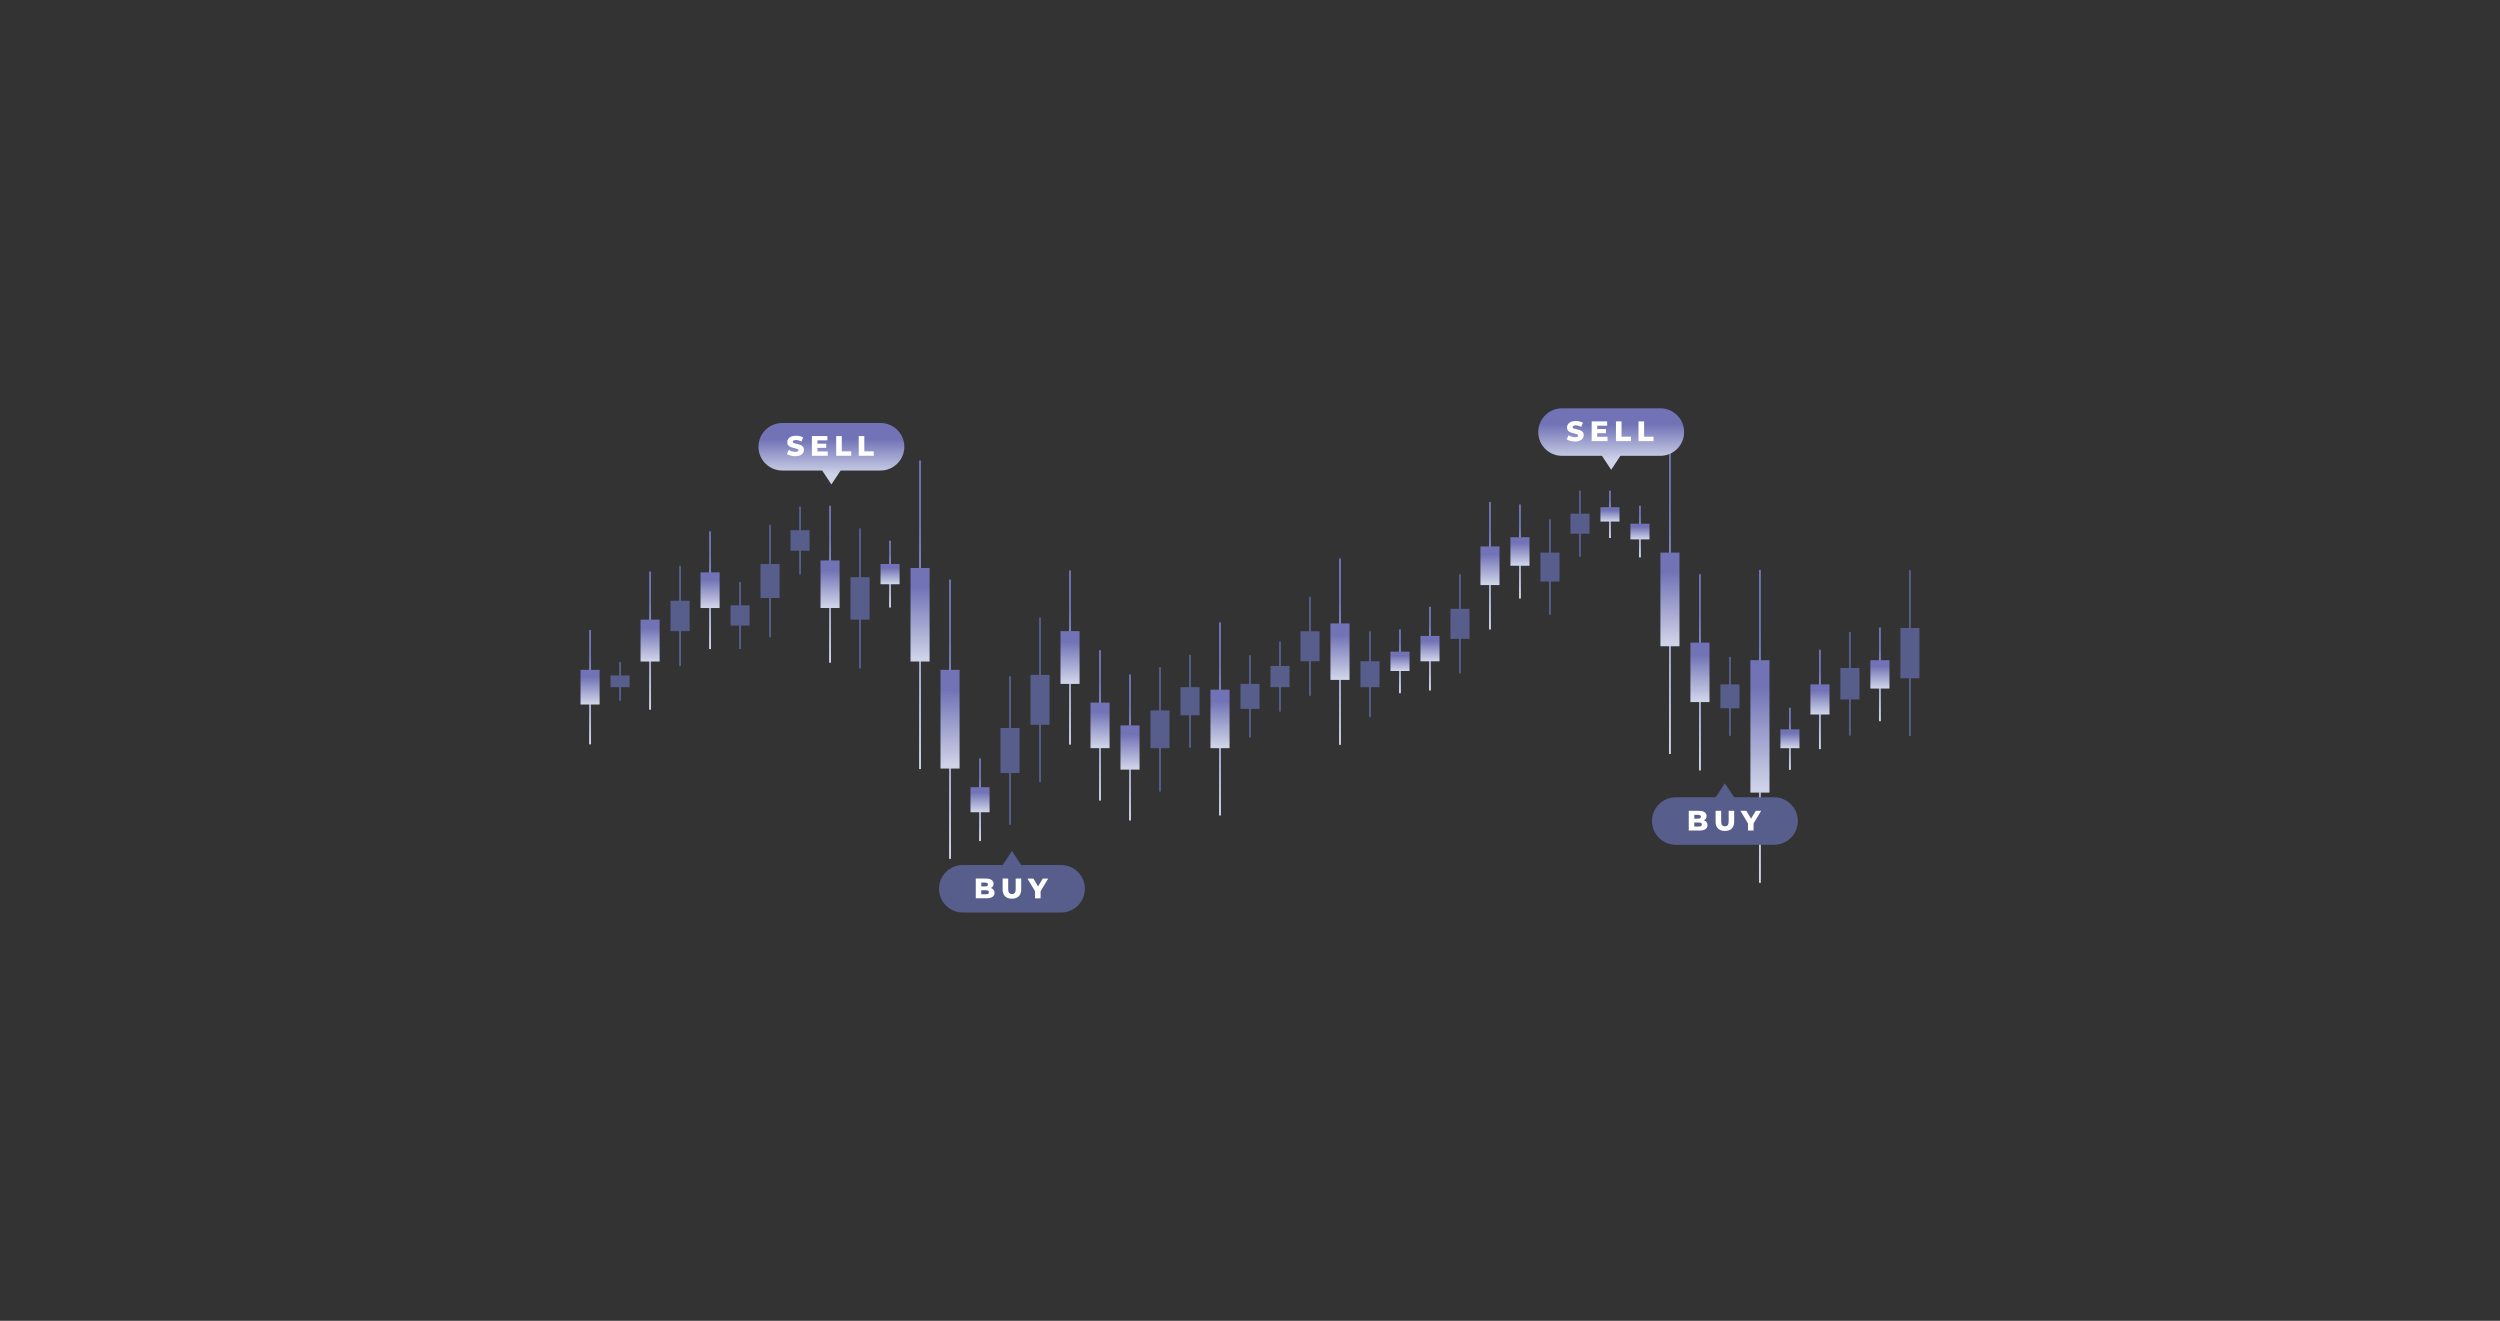 <svg xmlns="http://www.w3.org/2000/svg" xmlns:xlink="http://www.w3.org/1999/xlink" id="Layer_1" x="0px" y="0px" viewBox="0 0 1200 634" style="enable-background:new 0 0 1200 634;" xml:space="preserve"><rect x="0" y="0" width="1200" height="634" fill="#333333" stroke="none"/><style type="text/css">	.st0{fill:#FFFFFF;}	.st1{fill:#EDEDEF;}	.st2{fill:none;}	.st3{fill:#C5CAEA;}	.st4{fill:#ABAEC7;}	.st5{fill:#2E3245;}	.st6{fill:#575E8C;}	.st7{fill:#CED3E8;}	.st8{fill:url(#SVGID_1_);}	.st9{fill:url(#SVGID_00000129200935897552058210000004031984579448902299_);}	.st10{fill:url(#SVGID_00000035525508043251533940000004510206636264407179_);}	.st11{fill:url(#SVGID_00000172398227844981394010000014826712226356151965_);}	.st12{fill:url(#SVGID_00000144303810051094623440000009340203333020816552_);}	.st13{fill:#8CAEF5;}	.st14{fill:#7D92EF;}	.st15{fill:#E58950;}	.st16{fill:#1E3D70;}	.st17{fill:#233862;}	.st18{fill:#DD800E;}	.st19{fill:#FFB43E;}	.st20{fill:#FF9F12;}	.st21{fill:#2B4786;}	.st22{fill:#FFAB7B;}	.st23{fill:#CDDEF7;}	.st24{fill:#9FC3F7;}	.st25{fill:#DAE8F6;}	.st26{fill:#C8DEF8;}	.st27{opacity:0.3;fill:#E6E6FF;}	.st28{fill:#E6E6FF;}	.st29{fill:#C0C0FF;}	.st30{fill:#F4C2AA;}	.st31{fill:#1B1B43;}	.st32{fill:#CD8072;}	.st33{opacity:0.2;fill:#F95B52;}	.st34{fill:#ECECEC;}	.st35{fill:#1A2E35;}	.st36{fill:#E1E1E1;}	.st37{opacity:0.6;}	.st38{fill:#ED9E80;}	.st39{fill:url(#SVGID_00000114038489626152399160000017048028581194836402_);}	.st40{fill:url(#SVGID_00000031929982308212929900000003970559228959195320_);}	.st41{opacity:0.3;}	.st42{fill:url(#SVGID_00000069396633886573170110000008898150207568244389_);}	.st43{fill:url(#SVGID_00000150085669008758709300000002325693099245835904_);}	.st44{fill:url(#SVGID_00000005266604870246187820000018040366068356228247_);}	.st45{fill:url(#SVGID_00000065786163560488807820000001405743762234204579_);}	.st46{fill:#3A6BE5;}	.st47{fill:#D5D5D5;}	.st48{fill:url(#SVGID_00000136375385675292378640000015163982422873604274_);}	.st49{fill:url(#SVGID_00000088816255053272298150000012479722961540367748_);}	.st50{fill:url(#SVGID_00000177473506196318427830000011060668924500692613_);}	.st51{fill:url(#SVGID_00000168077265717045766670000008732258787114573721_);}	.st52{fill:url(#SVGID_00000084517388245147543070000011355355477166953138_);}	.st53{fill:url(#SVGID_00000028308007535362567570000016774324185199373447_);}	.st54{fill:url(#SVGID_00000121962444994314840370000001450597127579310749_);}	.st55{fill:url(#SVGID_00000162320862876181770570000016066554373806893696_);}	.st56{fill:url(#SVGID_00000033359948893355659140000014324772248579811241_);}	.st57{opacity:0.6;fill:#102048;}	.st58{fill:#F4AE80;}	.st59{fill:#DD866D;}	.st60{fill:#102048;}	.st61{opacity:0.4;fill:#E65D60;}	.st62{fill:url(#SVGID_00000103250387750965355610000007638955186617207741_);}	.st63{fill:url(#SVGID_00000018946058008362785840000010242452812442435220_);}	.st64{fill:url(#SVGID_00000065766191240388140290000006188853841234676668_);}	.st65{fill:url(#SVGID_00000036935837790824289040000015552641441467283391_);}	.st66{fill:url(#SVGID_00000137132122203410803710000016351842683931218862_);}	.st67{fill:url(#SVGID_00000023975085651488329270000004971503253243160973_);}	.st68{opacity:0.45;fill:#C5CAEA;}	.st69{fill:url(#SVGID_00000072962277104387420720000012782746226590697624_);}	.st70{fill:url(#SVGID_00000156585141315114160860000009737892328210879645_);}	.st71{fill:url(#SVGID_00000150789296641555105900000002938334926313332888_);}	.st72{fill:url(#SVGID_00000082352661534516493640000008641070815714279093_);}	.st73{fill:url(#SVGID_00000114045103088973756360000010933143155898101393_);}	.st74{fill:url(#SVGID_00000145042558302092235620000017739794244119069573_);}	.st75{fill:url(#SVGID_00000073705963763328173950000008694188769280716433_);}	.st76{fill:url(#SVGID_00000180328387100532003260000011263011847421819577_);}	.st77{fill:url(#SVGID_00000138551995996057675020000004980389713825770165_);}	.st78{fill:url(#SVGID_00000025421574752372047070000005792166465149917602_);}	.st79{fill:url(#SVGID_00000102514904313382954520000002931129367003162025_);}	.st80{fill:url(#SVGID_00000111186930304418811860000013672766974307981220_);}	.st81{opacity:0.3;fill:#1B1B43;}	.st82{fill:#FFB791;}	.st83{fill:#FF9C21;}	.st84{fill:url(#SVGID_00000121247125870910269920000016124283680682167184_);}	.st85{fill:url(#SVGID_00000153678839542303926360000004109506420535642283_);}	.st86{fill:url(#SVGID_00000124880959573315357950000004312111865966886316_);}	.st87{fill:url(#SVGID_00000058590617572609906100000003139430585605786788_);}	.st88{fill:url(#SVGID_00000047765236812713609180000011955595319945591945_);}	.st89{fill:url(#SVGID_00000035514452018205993380000009850764108590500789_);}	.st90{opacity:0.8;}	.st91{fill:#F0F3F5;}	.st92{fill:url(#SVGID_00000168795823864021179730000016170145307105828501_);}	.st93{fill:#4738B3;}	.st94{fill:#E4E0F1;}	.st95{fill:url(#SVGID_00000132766717315682305880000017636243175975786426_);}	.st96{fill:url(#SVGID_00000155143783976620664470000008735260942865834376_);}	.st97{opacity:0.5;}	.st98{fill:#6C60C2;}	.st99{fill:#447CB8;}	.st100{fill:#EBF2FF;}	.st101{fill:url(#SVGID_00000178185860503184063050000002676446954988010387_);}	.st102{fill:url(#SVGID_00000096763805800940977280000005498359023883415466_);}	.st103{fill:#FF8262;}	.st104{fill:#DBC4BB;}	.st105{fill:#F49E69;}	.st106{fill:#2B1710;}	.st107{fill:#DBAEA3;}	.st108{fill:#7D2727;}	.st109{fill:url(#SVGID_00000012473881163559117630000011721094293277852290_);}	.st110{fill:#D4D4D4;}	.st111{fill:url(#SVGID_00000124880490745237911200000017891491594355267721_);}	.st112{fill:#8ADBD9;}	.st113{fill:url(#SVGID_00000145777440435274372220000016046847870127038897_);}	.st114{fill:url(#SVGID_00000137839527666157736820000006801437628152362687_);}	.st115{fill:none;stroke:#575E8A;stroke-width:0.683;stroke-miterlimit:10;}	.st116{fill:none;stroke:#575E8A;stroke-width:0.636;stroke-miterlimit:10;}	.st117{clip-path:url(#SVGID_00000137098080382519571240000002762784511346583698_);fill:#575E8A;}			.st118{clip-path:url(#SVGID_00000137098080382519571240000002762784511346583698_);fill:url(#SVGID_00000029016857718834176990000007663252214125778826_);}	.st119{clip-path:url(#SVGID_00000145022943147094059260000003031783658834858650_);fill:#575E8A;}			.st120{clip-path:url(#SVGID_00000145022943147094059260000003031783658834858650_);fill:url(#SVGID_00000162312016593677265500000003213211155904477323_);}	.st121{clip-path:url(#SVGID_00000093883793797327884680000004975450889375616696_);fill:#575E8A;}			.st122{clip-path:url(#SVGID_00000093883793797327884680000004975450889375616696_);fill:url(#SVGID_00000131340306400478951590000013939670714996373389_);}	.st123{clip-path:url(#SVGID_00000044147587802325984340000009041877628327888301_);fill:#575E8A;}			.st124{clip-path:url(#SVGID_00000044147587802325984340000009041877628327888301_);fill:url(#SVGID_00000049195208424808453570000003923143233766396829_);}	.st125{clip-path:url(#SVGID_00000041283776940542781270000017496604799437282959_);fill:#575E8A;}			.st126{clip-path:url(#SVGID_00000041283776940542781270000017496604799437282959_);fill:url(#SVGID_00000124145995893834642560000009899260942076423577_);}	.st127{clip-path:url(#SVGID_00000051357534239922651670000005329527541782689924_);fill:#575E8A;}			.st128{clip-path:url(#SVGID_00000051357534239922651670000005329527541782689924_);fill:url(#SVGID_00000028313617468640011470000007463031986032208563_);}	.st129{fill:url(#SVGID_00000097471241057274407680000005965445696233615531_);}	.st130{fill:#C3C8E8;stroke:#2E3245;stroke-width:0.125;stroke-miterlimit:10;}	.st131{fill:none;stroke:#2E3245;stroke-width:0.115;stroke-miterlimit:10;}	.st132{fill:none;stroke:#CCD1E6;stroke-width:0.571;stroke-miterlimit:10;}	.st133{clip-path:url(#SVGID_00000006699315533622878340000003290825513549367478_);fill:#CCD1E6;}			.st134{clip-path:url(#SVGID_00000006699315533622878340000003290825513549367478_);fill:url(#SVGID_00000124866764998996881490000005040083543348764094_);}	.st135{clip-path:url(#SVGID_00000026878801620922012180000009892091637502436518_);fill:#CCD1E6;}			.st136{clip-path:url(#SVGID_00000026878801620922012180000009892091637502436518_);fill:url(#SVGID_00000170990050119700082990000006084237761343462591_);}	.st137{clip-path:url(#SVGID_00000067221533593772340390000010663041059358526143_);fill:#CCD1E6;}			.st138{clip-path:url(#SVGID_00000067221533593772340390000010663041059358526143_);fill:url(#SVGID_00000117640731067890934320000002146353167369657530_);}	.st139{clip-path:url(#SVGID_00000068637288640627829150000017921240294783073465_);fill:#CCD1E6;}			.st140{clip-path:url(#SVGID_00000068637288640627829150000017921240294783073465_);fill:url(#SVGID_00000059996816798260825230000016485026602802560438_);}	.st141{clip-path:url(#SVGID_00000103258927681839624370000006774904971715680177_);fill:#CCD1E6;}			.st142{clip-path:url(#SVGID_00000103258927681839624370000006774904971715680177_);fill:url(#SVGID_00000175284486291545608060000013036871403250123422_);}	.st143{clip-path:url(#SVGID_00000145051431975371192640000015098601920006808996_);fill:#CCD1E6;}			.st144{clip-path:url(#SVGID_00000145051431975371192640000015098601920006808996_);fill:url(#SVGID_00000091013918141672224860000006704888036212726966_);}	.st145{clip-path:url(#SVGID_00000015321396377401151280000011163446445923432890_);fill:#CCD1E6;}			.st146{clip-path:url(#SVGID_00000015321396377401151280000011163446445923432890_);fill:url(#SVGID_00000068651781427884592770000011892768822437037719_);}	.st147{clip-path:url(#SVGID_00000160152934170274064030000008813381119654742410_);fill:#CCD1E6;}			.st148{clip-path:url(#SVGID_00000160152934170274064030000008813381119654742410_);fill:url(#SVGID_00000028307058882051824190000008314757449782839431_);}	.st149{clip-path:url(#SVGID_00000174561891339940079610000013839687502234965692_);fill:#CCD1E6;}			.st150{clip-path:url(#SVGID_00000174561891339940079610000013839687502234965692_);fill:url(#SVGID_00000050620647860689984300000015159153950090152101_);}	.st151{clip-path:url(#SVGID_00000003086268161511974700000015801335160237294228_);fill:#CCD1E6;}			.st152{clip-path:url(#SVGID_00000003086268161511974700000015801335160237294228_);fill:url(#SVGID_00000016768238860406967490000009898573104117876608_);}	.st153{fill:none;stroke:#ACB0C7;stroke-width:0.115;stroke-miterlimit:10;}	.st154{fill:none;stroke:#575E8C;stroke-miterlimit:10;}	.st155{fill:url(#SVGID_00000111172812330630672090000015865659864782226620_);}	.st156{fill:url(#SVGID_00000121960169112581116180000001500528294620369823_);}	.st157{fill:url(#SVGID_00000021813364869588701280000004174739987282032260_);}	.st158{fill:url(#SVGID_00000041257454677668883320000003800887563883258516_);}	.st159{fill:url(#SVGID_00000126325116286549786970000015195123124139049645_);}	.st160{fill:url(#SVGID_00000034052422419142546640000008900049439338183613_);}	.st161{opacity:0.2;fill:#FFFFFF;}	.st162{fill:#C3C8E8;}	.st163{fill:url(#SVGID_00000052090749139047340160000001297488453523293845_);}	.st164{fill:none;stroke:#CCD1E6;stroke-width:0.107;stroke-miterlimit:10;}	.st165{fill:url(#SVGID_00000124865392382135983070000009275539944793584812_);}	.st166{fill:url(#SVGID_00000070820539039704736170000016930892498923184296_);}	.st167{fill:url(#SVGID_00000062881863743563311130000004187218543145418937_);}	.st168{fill:none;stroke:#ACB0C7;stroke-width:0.107;stroke-miterlimit:10;}	.st169{fill:url(#SVGID_00000156586657933494986740000006557665318066408891_);}	.st170{fill:#C3C8E8;stroke:#2E3245;stroke-width:0.119;stroke-miterlimit:10;}	.st171{fill:none;stroke:#2E3245;stroke-width:0.11;stroke-miterlimit:10;}	.st172{fill:url(#SVGID_00000049904785189310601810000017905886693859985849_);}	.st173{fill:url(#SVGID_00000174583371846996759630000009898719456446942637_);}	.st174{fill:url(#SVGID_00000118360634999492663060000006827290746691982525_);}	.st175{fill:url(#SVGID_00000031890559100860557210000006604061366706726039_);}	.st176{fill:url(#SVGID_00000039092444886399845460000004025548910150360992_);}	.st177{fill:url(#SVGID_00000093157275107649865350000004373722105295597734_);}	.st178{fill:url(#SVGID_00000130606368472268146620000009874141230955528085_);}	.st179{fill:url(#SVGID_00000168823710443306957050000011481315488735282566_);}	.st180{fill:url(#SVGID_00000147900355620186506530000000872398329627812755_);}	.st181{fill:url(#SVGID_00000091725392269284146720000010057831798055999929_);}	.st182{fill:url(#SVGID_00000173883760690698042170000011366260795257278901_);}	.st183{fill:url(#SVGID_00000052805319345911711150000013713672600333558928_);}	.st184{fill:url(#SVGID_00000023969786109451413980000003513997917729905283_);}	.st185{fill:url(#SVGID_00000031905446050629605160000008788546208431017859_);}	.st186{fill:url(#SVGID_00000121962078569739380500000006752473518489211565_);}	.st187{fill:url(#SVGID_00000127753107539953913560000002052462187443931552_);}	.st188{fill:url(#SVGID_00000015356889237669927960000005264127666701435554_);}	.st189{fill:url(#SVGID_00000159464707188090782860000010984761083372864950_);}	.st190{fill:url(#SVGID_00000014613729032286852440000006418690752990096822_);}	.st191{fill:url(#SVGID_00000020360753719231208130000016552360835821270174_);}	.st192{fill:#575E8A;}	.st193{fill:url(#SVGID_00000160179275613527746230000011528307367901056685_);}	.st194{fill:url(#SVGID_00000121237412057367675600000001546438065326035584_);}	.st195{fill:url(#SVGID_00000147939072533845773830000011635008855394242998_);}	.st196{fill:url(#SVGID_00000012446254363789252360000001563690164290723231_);}	.st197{fill:url(#SVGID_00000170263582723798976510000015956957794886549674_);}	.st198{fill:url(#SVGID_00000072996496063824646400000007062424274233347231_);}	.st199{fill:url(#SVGID_00000088119393827169263640000017130358584405665972_);}	.st200{fill:url(#SVGID_00000128468466718136509910000008309356918463910324_);}	.st201{fill:url(#SVGID_00000060018595985849177170000017855263092236905107_);}	.st202{fill:url(#SVGID_00000049185126336076881860000016733504540892542114_);}	.st203{fill:url(#SVGID_00000146489418668337485360000007683967033543436419_);}	.st204{fill:url(#SVGID_00000031917190939285810630000000127448729647541167_);}	.st205{fill:url(#SVGID_00000126311272888418546020000006910056967195516348_);}	.st206{fill:url(#SVGID_00000173150683099853744440000018239139447959995317_);}	.st207{fill:url(#SVGID_00000023966190362604147090000011970321396790903697_);}	.st208{fill:url(#SVGID_00000078045915851478383550000013302228886677595275_);}	.st209{fill:url(#SVGID_00000024684270499927252870000004657932236854545336_);}	.st210{fill:url(#SVGID_00000167355295048809114670000015058797262226178219_);}	.st211{fill:url(#SVGID_00000116957047669480727670000002837621559015945393_);}	.st212{fill:url(#SVGID_00000099648794509995232090000013158970940920097948_);}	.st213{fill:#F2F2F2;}	.st214{fill:url(#SVGID_00000157987267054753213570000005712961078193395116_);}	.st215{fill:url(#SVGID_00000132802221684427371920000013419607115520203677_);}	.st216{fill:url(#SVGID_00000166641635877521173380000011900027748711955597_);}	.st217{clip-path:url(#XMLID_00000037672449187551029450000000510821482276138143_);fill:#F2AD80;}	.st218{fill:#EF9D69;}	.st219{fill:#373660;}	.st220{clip-path:url(#XMLID_00000050625545972810925280000000799187806860386739_);fill:#2E3245;}	.st221{clip-path:url(#XMLID_00000023966208803517562520000007333500558848742059_);fill:#4F5280;}	.st222{clip-path:url(#XMLID_00000127017563697050248290000006282251146727841172_);fill:#2E3245;}	.st223{fill:#4F5280;}	.st224{clip-path:url(#XMLID_00000180324200196330083090000004493325210329030788_);fill:#EF9D69;}	.st225{clip-path:url(#XMLID_00000179646461958291932540000001361191772063277983_);fill:#EF9D69;}	.st226{fill:#CCCCCC;}	.st227{fill:url(#SVGID_00000086693365862284764410000010281051593962532241_);}	.st228{fill:#E3E3E3;}	.st229{clip-path:url(#XMLID_00000075854161800647636390000002944057336117984132_);fill:#ABAEC7;}	.st230{fill:none;stroke:#AAAFC6;stroke-width:0.149;stroke-miterlimit:10;}	.st231{fill:url(#SVGID_00000051373627032251718980000010317428370177224078_);}	.st232{fill:#C4C7E1;stroke:#2E3245;stroke-width:0.166;stroke-miterlimit:10;}	.st233{fill:none;stroke:#2E3245;stroke-width:0.153;stroke-miterlimit:10;}	.st234{fill:url(#SVGID_00000075860404828752696130000012555753693462973345_);}	.st235{fill:url(#SVGID_00000097460132675781149770000006920373004524457148_);}	.st236{fill:url(#SVGID_00000160182368418767557550000017225475614049691826_);}	.st237{fill:url(#SVGID_00000104663944885842408800000010633937791040773794_);}	.st238{fill:none;stroke:#565F8C;stroke-width:0.5;stroke-miterlimit:10;}	.st239{fill:#565F8C;}	.st240{fill:none;stroke:#231F20;stroke-width:0.25;stroke-miterlimit:10;}	.st241{fill:url(#SVGID_00000146480881683581444700000011187977903109686943_);}	.st242{fill:url(#SVGID_00000069372897754906535610000008614747639071475628_);}	.st243{fill:url(#SVGID_00000040541349019102276410000004761877256687952300_);}	.st244{fill:url(#SVGID_00000088812411959400650860000002731797422555375245_);}	.st245{fill:#151028;}	.st246{fill:#D2348D;}	.st247{fill:#5E4194;}	.st248{fill:#EF8156;}	.st249{fill:#7D66A7;}	.st250{fill:#31BEE7;}	.st251{fill:url(#SVGID_00000004517107409054642870000011029885383922722696_);}	.st252{fill:url(#SVGID_00000005967914883934914090000002857320534114216380_);}	.st253{fill:url(#SVGID_00000025437194247654861570000016720146140271966642_);}	.st254{fill:url(#SVGID_00000028300753739427941740000007389994849350580156_);}	.st255{fill:url(#SVGID_00000047746238808821916020000015972220353373518227_);}	.st256{fill:url(#SVGID_00000041277523519590545270000008652122467198922892_);}	.st257{fill:url(#SVGID_00000144307241114555995270000002750437006766774921_);}	.st258{fill:url(#SVGID_00000153681167396289283360000017601659518232999327_);}	.st259{fill:url(#SVGID_00000016070255515462731650000015042338880227576709_);}	.st260{fill:url(#SVGID_00000066504111697419388460000015154842621670954626_);}	.st261{fill:url(#SVGID_00000168087496825258565630000005915914393321223579_);}	.st262{fill:url(#SVGID_00000005956948206210846700000003080262996797901447_);}	.st263{fill:url(#SVGID_00000147222380145842088480000011452972754168025472_);}	.st264{fill:url(#SVGID_00000127734724917496525670000002964447076622240437_);}	.st265{fill:url(#SVGID_00000157268948537647757000000014799333261214939287_);}	.st266{fill:url(#SVGID_00000103224671161942926690000006156660676819241656_);}	.st267{fill:url(#SVGID_00000010272290045874706430000013720509856215053450_);}	.st268{fill:url(#SVGID_00000035501184690755396930000000051164628337412028_);}	.st269{fill:url(#SVGID_00000101093546294184608960000012333718073936997820_);}	.st270{fill:url(#SVGID_00000130629733858031023640000014308857768566929081_);}	.st271{fill:url(#SVGID_00000179629261799556542650000003515551134592002700_);}	.st272{fill:url(#SVGID_00000183948128774990224780000004738066205753097112_);}	.st273{fill:url(#SVGID_00000148652200402559547760000004712084741254795179_);}	.st274{fill:url(#SVGID_00000163776539102378117560000009030226725063741076_);}	.st275{fill:url(#SVGID_00000178920765668616845000000017541645697589133469_);}	.st276{fill:url(#SVGID_00000067915143184374746750000003644677101946704036_);}	.st277{fill:url(#SVGID_00000108280258606724938500000006903395739168222396_);}	.st278{fill:url(#SVGID_00000183948686668186315630000008094162935696519349_);}	.st279{fill:url(#SVGID_00000011023036527158360880000010501972555766182580_);}	.st280{fill:url(#SVGID_00000119835064421460155050000012690707269793842306_);}	.st281{fill:url(#SVGID_00000073720777440418172740000018005988294818849428_);}	.st282{fill:url(#SVGID_00000032620236639810564470000010715131588735101371_);}	.st283{fill:url(#SVGID_00000006702245614958109890000007733091827852125356_);}	.st284{fill:url(#SVGID_00000001629163397140881340000000841692397061407404_);}	.st285{fill:url(#SVGID_00000139989668919275958130000001894697142189027221_);}	.st286{fill:url(#SVGID_00000132768736871514926240000003294116117382502573_);}	.st287{fill:url(#SVGID_00000141454559669641590010000002363126636681769615_);}	.st288{fill:url(#SVGID_00000114032858537321977710000018046730288509083565_);}	.st289{fill:url(#SVGID_00000117659989195562572550000002844454358980495255_);}	.st290{fill:url(#SVGID_00000111874883826297662090000009075225240812308904_);}	.st291{fill:url(#SVGID_00000165204651680393171420000002234865462580770188_);}	.st292{fill:url(#SVGID_00000045585532088682427730000005113037672990891407_);}	.st293{fill:url(#SVGID_00000078767903641829810060000014019069748226866596_);}	.st294{fill:url(#SVGID_00000017511258678640788900000004603487766638541444_);}	.st295{fill:url(#SVGID_00000062878889590471065320000006381859158537225607_);}	.st296{fill:url(#SVGID_00000048482845567799523350000006321649751708814783_);}	.st297{fill:url(#SVGID_00000150062303843863582970000005397813189973425312_);}	.st298{fill:url(#SVGID_00000176752835429674828000000016155628635631424667_);}	.st299{fill:url(#SVGID_00000147199025573577464180000007348482040522761661_);}	.st300{fill:url(#SVGID_00000029018906689001656010000010677257501321271189_);}	.st301{fill:url(#SVGID_00000017486711221426781960000009942558083422164881_);}	.st302{fill:url(#SVGID_00000085239057574248106780000007682128150815384452_);}	.st303{fill:url(#SVGID_00000041297941154804611650000002323313666380695182_);}	.st304{fill:url(#SVGID_00000091734108287354200400000000778944379334951590_);}	.st305{fill:url(#SVGID_00000120550870555356437190000007018258688587312009_);}	.st306{opacity:0.42;fill:url(#SVGID_00000157282437367696090530000007775217236149528743_);}	.st307{fill:#ACB0C7;}	.st308{fill:url(#SVGID_00000156574018451355367340000012343258646041301917_);}	.st309{fill:url(#SVGID_00000132052901225971774360000001986339592913462423_);}	.st310{clip-path:url(#SVGID_00000078024059460271036570000003033973401619690372_);fill:#2E3245;}			.st311{opacity:0.42;clip-path:url(#SVGID_00000180354365051190482540000013660856806977594538_);fill:url(#SVGID_00000028326882516673081180000017334752264089531300_);}			.st312{opacity:0.42;clip-path:url(#SVGID_00000180354365051190482540000013660856806977594538_);fill:url(#SVGID_00000021115514327212339530000007968020777112337024_);}	.st313{fill:#A9ACC5;}	.st314{fill:#EBEBED;}	.st315{fill:url(#SVGID_00000155848538604939641600000013050734946147880840_);}	.st316{fill:#CCD1E6;}	.st317{fill:url(#SVGID_00000094595436513800592340000007170832820396772483_);}	.st318{fill:url(#SVGID_00000019646770029462124240000000684134852583580558_);}	.st319{fill:url(#SVGID_00000085957442736886138690000010846578645576891316_);}	.st320{fill:url(#SVGID_00000076598107761975489090000014852493237585930388_);}	.st321{fill:url(#SVGID_00000130644937205121451420000009275663579448038828_);}	.st322{fill:url(#SVGID_00000052802987667726524860000006605524721193069471_);}	.st323{fill:url(#SVGID_00000060744139512866779520000005432919286671624860_);}	.st324{fill:url(#SVGID_00000129195712086199747910000004519971847554484143_);}	.st325{fill:url(#SVGID_00000142152030208810907760000013014941901248566932_);}	.st326{fill:url(#SVGID_00000075876640513986590720000008383570557676145320_);}	.st327{fill:url(#SVGID_00000162346925613545761830000002905914572329956490_);}	.st328{fill:url(#SVGID_00000079451472756521840000000007871913863969015686_);}	.st329{fill:url(#SVGID_00000180341819294889958620000013382873923606359214_);}	.st330{fill:url(#SVGID_00000099644285536803644340000004380714108841360574_);}	.st331{fill:url(#SVGID_00000108991184554792302060000001385716986194760878_);}	.st332{fill:url(#SVGID_00000052820160171868210230000000265182249380408469_);}	.st333{fill:url(#SVGID_00000042701937838773544390000005931813646085889451_);}	.st334{fill:url(#SVGID_00000132090351213587944380000011938764531043683765_);}	.st335{fill:url(#SVGID_00000079451612710154545160000015723084305914896316_);}	.st336{fill:url(#SVGID_00000165203996356819206740000018278531996890843807_);}	.st337{fill:url(#SVGID_00000010993492478414477900000018168521819434340481_);}	.st338{fill:url(#SVGID_00000029042990400535529040000010266993080565345721_);}	.st339{fill:url(#SVGID_00000176729719632264773890000017478941314116692617_);}	.st340{fill:url(#SVGID_00000119799411492027798540000016177295942522560180_);}	.st341{fill:#E8925D;}	.st342{fill:none;stroke:#ACB0C7;stroke-width:0.133;stroke-miterlimit:10;}	.st343{fill:url(#SVGID_00000022533365487436556550000014027887637632095664_);}	.st344{fill:#C3C8E8;stroke:#2E3245;stroke-width:0.148;stroke-miterlimit:10;}	.st345{opacity:0.42;}	.st346{fill:url(#SVGID_00000013167747977698476630000016762265074256256149_);}	.st347{fill:url(#SVGID_00000155867923515707294240000017844980284157306535_);}	.st348{fill:url(#SVGID_00000039821552075615900680000013900601394027017641_);}	.st349{fill:url(#SVGID_00000096750873519384003650000007574549650334699949_);}	.st350{fill:url(#SVGID_00000136381273355266839240000007385340158142253704_);}	.st351{fill:url(#SVGID_00000026871661974547562490000007490234425230082472_);}	.st352{fill:url(#SVGID_00000145779509622992086900000009552896361385060513_);}	.st353{fill:url(#SVGID_00000148653304018720026060000002024194052973932428_);}	.st354{fill:url(#SVGID_00000035506857946562262200000002309275130334402980_);}	.st355{fill:url(#SVGID_00000147199905663596665870000006404367416068828063_);}	.st356{fill:url(#SVGID_00000098214550376437699760000011922797053145714840_);}	.st357{fill:url(#SVGID_00000055690025232336655770000001295462372490929568_);}	.st358{fill:url(#SVGID_00000039824235504091024960000013211464829753227393_);}	.st359{fill:none;stroke:url(#SVGID_00000089548384673343014580000004534123785436359841_);stroke-miterlimit:10;}	.st360{fill:url(#SVGID_00000021825318769596700690000016182615666529409172_);}	.st361{fill:url(#SVGID_00000100377645525772909460000013910071904954609586_);}	.st362{fill:url(#SVGID_00000123417809079402580110000006913899214535723157_);}	.st363{fill:url(#SVGID_00000173863072741131852240000000461935706024329353_);}	.st364{fill:url(#SVGID_00000170278758389972319300000015791128235876148651_);}	.st365{fill:#FF7043;}	.st366{fill:#26A69A;}	.st367{fill:#FDD835;}	.st368{fill:none;stroke:#2E3245;stroke-miterlimit:10;}	.st369{fill:none;stroke:#2E3245;stroke-width:3;stroke-miterlimit:10;}	.st370{fill:#D4D9EA;}	.st371{fill:#2F3245;}	.st372{fill:none;stroke:#AEB2C9;stroke-width:0.133;stroke-miterlimit:10;}	.st373{fill:url(#SVGID_00000116220652237829508430000015469312751871011752_);}	.st374{fill:#C5CAEA;stroke:#2F3245;stroke-width:0.148;stroke-miterlimit:10;}	.st375{fill:url(#SVGID_00000116214562551098582740000016409823160509048743_);}	.st376{fill:url(#SVGID_00000025415048182753453580000006934847677871632780_);}	.st377{fill:url(#SVGID_00000177483679554966745490000015163147629142011321_);}	.st378{fill:none;stroke:#B1B5CC;stroke-width:0.128;stroke-miterlimit:10;}	.st379{fill:url(#SVGID_00000015349692072174942780000006256145907157014679_);}	.st380{fill:#575E8F;}	.st381{fill:#F0F0F2;}	.st382{fill:#D1D6EB;}	.st383{fill:none;stroke:#2E3245;stroke-width:0.143;stroke-miterlimit:10;}	.st384{fill:#AEB1CA;}	.st385{fill:none;stroke:#F0F0F2;stroke-width:0.158;stroke-miterlimit:10;}	.st386{fill:url(#SVGID_00000022558725799035034080000014042841213849512108_);}	.st387{fill:url(#SVGID_00000078760479043159079050000008605274285585528483_);}	.st388{fill:url(#SVGID_00000030450080892946797150000016611560872092177588_);}	.st389{fill:none;stroke:#B1B5CC;stroke-width:0.133;stroke-miterlimit:10;}</style><rect x="2" class="st2" width="1200" height="634"></rect><g>	<g>		<rect x="916.31" y="273.7" class="st6" width="0.91" height="79.62"></rect>	</g>	<g>		<rect x="887.51" y="303.3" class="st6" width="0.91" height="49.78"></rect>	</g>	<g>		<rect x="829.92" y="315.31" class="st6" width="0.91" height="37.86"></rect>	</g>	<g>		<rect x="757.92" y="235.54" class="st6" width="0.91" height="31.68"></rect>	</g>	<g>		<rect x="743.53" y="249.3" class="st6" width="0.91" height="45.8"></rect>	</g>	<g>		<rect x="700.33" y="275.68" class="st6" width="0.91" height="47.52"></rect>	</g>	<g>		<rect x="657.14" y="303.09" class="st6" width="0.91" height="41.1"></rect>	</g>	<g>		<rect x="628.34" y="286.45" class="st6" width="0.91" height="47.52"></rect>	</g>	<g>		<rect x="613.94" y="307.94" class="st6" width="0.91" height="33.64"></rect>	</g>	<g>		<rect x="599.54" y="314.53" class="st6" width="0.91" height="39.46"></rect>	</g>	<g>		<rect x="570.75" y="314.35" class="st6" width="0.91" height="44.52"></rect>	</g>	<g>		<rect x="556.35" y="320.19" class="st6" width="0.91" height="59.77"></rect>	</g>	<g>		<rect x="498.75" y="296.43" class="st6" width="0.91" height="78.98"></rect>	</g>	<g>		<rect x="484.36" y="324.61" class="st6" width="0.91" height="71.27"></rect>	</g>	<g>		<rect x="412.36" y="253.64" class="st6" width="0.91" height="67.21"></rect>	</g>	<g>		<rect x="383.57" y="243.16" class="st6" width="0.91" height="32.53"></rect>	</g>	<g>		<rect x="369.17" y="251.91" class="st6" width="0.91" height="53.94"></rect>	</g>	<g>		<rect x="354.77" y="279.37" class="st6" width="0.91" height="32.11"></rect>	</g>	<g>		<rect x="325.97" y="271.57" class="st6" width="0.91" height="48.16"></rect>	</g>	<g>		<rect x="297.18" y="317.71" class="st6" width="0.91" height="18.62"></rect>	</g>	<g>		<rect x="912.19" y="301.45" class="st6" width="9.15" height="24.13"></rect>	</g>	<g>		<rect x="883.39" y="320.65" class="st6" width="9.15" height="15.08"></rect>	</g>	<g>		<rect x="825.8" y="328.51" class="st6" width="9.15" height="11.47"></rect>	</g>	<g>		<rect x="753.81" y="246.58" class="st6" width="9.15" height="9.6"></rect>	</g>	<g>		<rect x="739.41" y="265.26" class="st6" width="9.15" height="13.88"></rect>	</g>	<g>		<rect x="696.21" y="292.24" class="st6" width="9.15" height="14.4"></rect>	</g>	<g>		<rect x="653.02" y="317.41" class="st6" width="9.15" height="12.45"></rect>	</g>	<g>		<rect x="624.22" y="303.01" class="st6" width="9.15" height="14.4"></rect>	</g>	<g>		<rect x="609.83" y="319.66" class="st6" width="9.15" height="10.2"></rect>	</g>	<g>		<rect x="595.43" y="328.28" class="st6" width="9.15" height="11.96"></rect>	</g>	<g>		<rect x="566.63" y="329.86" class="st6" width="9.15" height="13.49"></rect>	</g>	<g>		<rect x="552.23" y="341.02" class="st6" width="9.15" height="18.11"></rect>	</g>	<g>		<rect x="494.64" y="323.96" class="st6" width="9.15" height="23.93"></rect>	</g>	<g>		<rect x="480.24" y="349.45" class="st6" width="9.15" height="21.6"></rect>	</g>	<g>		<rect x="408.25" y="277.06" class="st6" width="9.15" height="20.37"></rect>	</g>	<g>		<rect x="379.45" y="254.49" class="st6" width="9.15" height="9.86"></rect>	</g>	<g>		<rect x="365.05" y="270.71" class="st6" width="9.15" height="16.34"></rect>	</g>	<g>		<rect x="350.66" y="290.55" class="st6" width="9.15" height="9.73"></rect>	</g>	<g>		<rect x="321.86" y="288.35" class="st6" width="9.15" height="14.59"></rect>	</g>	<g>		<rect x="293.06" y="324.2" class="st6" width="9.15" height="5.64"></rect>	</g>	<g>		<g>			<linearGradient id="SVGID_1_" gradientUnits="userSpaceOnUse" x1="902.365" y1="346.172" x2="902.365" y2="301.224">				<stop offset="0.034" style="stop-color:#CED3E8"></stop>				<stop offset="0.179" style="stop-color:#BCC0DE"></stop>				<stop offset="0.794" style="stop-color:#7173B6"></stop>			</linearGradient>			<rect x="901.91" y="301.22" class="st8" width="0.91" height="44.95"></rect>		</g>		<g>							<linearGradient id="SVGID_00000090258527985145113490000003280061223418740927_" gradientUnits="userSpaceOnUse" x1="873.568" y1="359.585" x2="873.568" y2="311.882">				<stop offset="0.034" style="stop-color:#CED3E8"></stop>				<stop offset="0.179" style="stop-color:#BCC0DE"></stop>				<stop offset="0.794" style="stop-color:#7173B6"></stop>			</linearGradient>							<rect x="873.11" y="311.88" style="fill:url(#SVGID_00000090258527985145113490000003280061223418740927_);" width="0.91" height="47.7"></rect>		</g>		<g>							<linearGradient id="SVGID_00000010301210199207781010000007130227421545547928_" gradientUnits="userSpaceOnUse" x1="859.17" y1="369.514" x2="859.17" y2="339.709">				<stop offset="0.034" style="stop-color:#CED3E8"></stop>				<stop offset="0.179" style="stop-color:#BCC0DE"></stop>				<stop offset="0.794" style="stop-color:#7173B6"></stop>			</linearGradient>							<rect x="858.71" y="339.71" style="fill:url(#SVGID_00000010301210199207781010000007130227421545547928_);" width="0.91" height="29.8"></rect>		</g>		<g>							<linearGradient id="SVGID_00000164487499093094959370000009985753829054398134_" gradientUnits="userSpaceOnUse" x1="844.77" y1="423.776" x2="844.77" y2="273.562">				<stop offset="0.034" style="stop-color:#CED3E8"></stop>				<stop offset="0.179" style="stop-color:#BCC0DE"></stop>				<stop offset="0.794" style="stop-color:#7173B6"></stop>			</linearGradient>							<rect x="844.31" y="273.56" style="fill:url(#SVGID_00000164487499093094959370000009985753829054398134_);" width="0.91" height="150.21"></rect>		</g>		<g>							<linearGradient id="SVGID_00000034077251990762433420000004926836264797513142_" gradientUnits="userSpaceOnUse" x1="815.974" y1="369.813" x2="815.974" y2="275.637">				<stop offset="0.034" style="stop-color:#CED3E8"></stop>				<stop offset="0.179" style="stop-color:#BCC0DE"></stop>				<stop offset="0.794" style="stop-color:#7173B6"></stop>			</linearGradient>							<rect x="815.52" y="275.64" style="fill:url(#SVGID_00000034077251990762433420000004926836264797513142_);" width="0.91" height="94.18"></rect>		</g>		<g>							<linearGradient id="SVGID_00000039098560193991561890000000388846109896021653_" gradientUnits="userSpaceOnUse" x1="801.576" y1="361.897" x2="801.576" y2="213.57">				<stop offset="0.034" style="stop-color:#CED3E8"></stop>				<stop offset="0.179" style="stop-color:#BCC0DE"></stop>				<stop offset="0.794" style="stop-color:#7173B6"></stop>			</linearGradient>							<rect x="801.12" y="213.57" style="fill:url(#SVGID_00000039098560193991561890000000388846109896021653_);" width="0.91" height="148.33"></rect>		</g>		<g>							<linearGradient id="SVGID_00000111899849763308062950000000753268664164052894_" gradientUnits="userSpaceOnUse" x1="787.177" y1="267.556" x2="787.177" y2="242.728">				<stop offset="0.034" style="stop-color:#CED3E8"></stop>				<stop offset="0.179" style="stop-color:#BCC0DE"></stop>				<stop offset="0.794" style="stop-color:#7173B6"></stop>			</linearGradient>							<rect x="786.72" y="242.73" style="fill:url(#SVGID_00000111899849763308062950000000753268664164052894_);" width="0.91" height="24.83"></rect>		</g>		<g>							<linearGradient id="SVGID_00000088093305373442700220000016273998143609609603_" gradientUnits="userSpaceOnUse" x1="772.779" y1="258.248" x2="772.779" y2="235.56">				<stop offset="0.034" style="stop-color:#CED3E8"></stop>				<stop offset="0.179" style="stop-color:#BCC0DE"></stop>				<stop offset="0.794" style="stop-color:#7173B6"></stop>			</linearGradient>							<rect x="772.32" y="235.56" style="fill:url(#SVGID_00000088093305373442700220000016273998143609609603_);" width="0.91" height="22.69"></rect>		</g>		<g>							<linearGradient id="SVGID_00000127765339514479483870000001652954389288890044_" gradientUnits="userSpaceOnUse" x1="729.584" y1="287.289" x2="729.584" y2="242.127">				<stop offset="0.034" style="stop-color:#CED3E8"></stop>				<stop offset="0.179" style="stop-color:#BCC0DE"></stop>				<stop offset="0.794" style="stop-color:#7173B6"></stop>			</linearGradient>							<rect x="729.13" y="242.13" style="fill:url(#SVGID_00000127765339514479483870000001652954389288890044_);" width="0.91" height="45.16"></rect>		</g>		<g>							<linearGradient id="SVGID_00000150800239345319665810000011157488656070605221_" gradientUnits="userSpaceOnUse" x1="715.186" y1="302.158" x2="715.186" y2="240.944">				<stop offset="0.034" style="stop-color:#CED3E8"></stop>				<stop offset="0.179" style="stop-color:#BCC0DE"></stop>				<stop offset="0.794" style="stop-color:#7173B6"></stop>			</linearGradient>							<rect x="714.73" y="240.94" style="fill:url(#SVGID_00000150800239345319665810000011157488656070605221_);" width="0.91" height="61.21"></rect>		</g>		<g>							<linearGradient id="SVGID_00000008834811932054179200000016642276007442616241_" gradientUnits="userSpaceOnUse" x1="686.389" y1="331.453" x2="686.389" y2="291.24">				<stop offset="0.034" style="stop-color:#CED3E8"></stop>				<stop offset="0.179" style="stop-color:#BCC0DE"></stop>				<stop offset="0.794" style="stop-color:#7173B6"></stop>			</linearGradient>							<rect x="685.93" y="291.24" style="fill:url(#SVGID_00000008834811932054179200000016642276007442616241_);" width="0.91" height="40.21"></rect>		</g>		<g>							<linearGradient id="SVGID_00000106142378291825378990000009041882242066724244_" gradientUnits="userSpaceOnUse" x1="671.991" y1="332.743" x2="671.991" y2="302.135">				<stop offset="0.034" style="stop-color:#CED3E8"></stop>				<stop offset="0.179" style="stop-color:#BCC0DE"></stop>				<stop offset="0.794" style="stop-color:#7173B6"></stop>			</linearGradient>							<rect x="671.53" y="302.14" style="fill:url(#SVGID_00000106142378291825378990000009041882242066724244_);" width="0.91" height="30.61"></rect>		</g>		<g>							<linearGradient id="SVGID_00000044169784351244776040000002891285764327126451_" gradientUnits="userSpaceOnUse" x1="643.194" y1="357.535" x2="643.194" y2="268.068">				<stop offset="0.034" style="stop-color:#CED3E8"></stop>				<stop offset="0.179" style="stop-color:#BCC0DE"></stop>				<stop offset="0.794" style="stop-color:#7173B6"></stop>			</linearGradient>							<rect x="642.74" y="268.07" style="fill:url(#SVGID_00000044169784351244776040000002891285764327126451_);" width="0.91" height="89.47"></rect>		</g>		<g>							<linearGradient id="SVGID_00000183928436089940979070000013306744141926021811_" gradientUnits="userSpaceOnUse" x1="585.601" y1="391.443" x2="585.601" y2="298.712">				<stop offset="0.034" style="stop-color:#CED3E8"></stop>				<stop offset="0.179" style="stop-color:#BCC0DE"></stop>				<stop offset="0.794" style="stop-color:#7173B6"></stop>			</linearGradient>							<rect x="585.14" y="298.71" style="fill:url(#SVGID_00000183928436089940979070000013306744141926021811_);" width="0.91" height="92.73"></rect>		</g>		<g>							<linearGradient id="SVGID_00000021087754731400615040000009865717154647715981_" gradientUnits="userSpaceOnUse" x1="542.406" y1="393.842" x2="542.406" y2="323.772">				<stop offset="0.034" style="stop-color:#CED3E8"></stop>				<stop offset="0.179" style="stop-color:#BCC0DE"></stop>				<stop offset="0.794" style="stop-color:#7173B6"></stop>			</linearGradient>							<rect x="541.95" y="323.77" style="fill:url(#SVGID_00000021087754731400615040000009865717154647715981_);" width="0.91" height="70.07"></rect>		</g>		<g>							<linearGradient id="SVGID_00000173123808469692571170000009584035024675530426_" gradientUnits="userSpaceOnUse" x1="528.008" y1="384.282" x2="528.008" y2="312.099">				<stop offset="0.034" style="stop-color:#CED3E8"></stop>				<stop offset="0.179" style="stop-color:#BCC0DE"></stop>				<stop offset="0.794" style="stop-color:#7173B6"></stop>			</linearGradient>							<rect x="527.55" y="312.1" style="fill:url(#SVGID_00000173123808469692571170000009584035024675530426_);" width="0.91" height="72.18"></rect>		</g>		<g>							<linearGradient id="SVGID_00000147197040558309180230000006303862304017136261_" gradientUnits="userSpaceOnUse" x1="513.61" y1="357.415" x2="513.61" y2="273.807">				<stop offset="0.034" style="stop-color:#CED3E8"></stop>				<stop offset="0.179" style="stop-color:#BCC0DE"></stop>				<stop offset="0.794" style="stop-color:#7173B6"></stop>			</linearGradient>							<rect x="513.15" y="273.81" style="fill:url(#SVGID_00000147197040558309180230000006303862304017136261_);" width="0.91" height="83.61"></rect>		</g>		<g>							<linearGradient id="SVGID_00000114043414273695619060000002094341412851800734_" gradientUnits="userSpaceOnUse" x1="470.415" y1="403.688" x2="470.415" y2="364.038">				<stop offset="0.034" style="stop-color:#CED3E8"></stop>				<stop offset="0.179" style="stop-color:#BCC0DE"></stop>				<stop offset="0.794" style="stop-color:#7173B6"></stop>			</linearGradient>							<rect x="469.96" y="364.04" style="fill:url(#SVGID_00000114043414273695619060000002094341412851800734_);" width="0.91" height="39.65"></rect>		</g>		<g>							<linearGradient id="SVGID_00000108291069876709820890000001170566484970815671_" gradientUnits="userSpaceOnUse" x1="456.017" y1="412.242" x2="456.017" y2="278.188">				<stop offset="0.034" style="stop-color:#CED3E8"></stop>				<stop offset="0.179" style="stop-color:#BCC0DE"></stop>				<stop offset="0.794" style="stop-color:#7173B6"></stop>			</linearGradient>							<rect x="455.56" y="278.19" style="fill:url(#SVGID_00000108291069876709820890000001170566484970815671_);" width="0.91" height="134.05"></rect>		</g>		<g>							<linearGradient id="SVGID_00000049932824103468820690000015602712716656826016_" gradientUnits="userSpaceOnUse" x1="441.618" y1="369.151" x2="441.618" y2="221.039">				<stop offset="0.034" style="stop-color:#CED3E8"></stop>				<stop offset="0.179" style="stop-color:#BCC0DE"></stop>				<stop offset="0.794" style="stop-color:#7173B6"></stop>			</linearGradient>							<rect x="441.16" y="221.04" style="fill:url(#SVGID_00000049932824103468820690000015602712716656826016_);" width="0.91" height="148.11"></rect>		</g>		<g>							<linearGradient id="SVGID_00000116231952744151648880000012963934301858569647_" gradientUnits="userSpaceOnUse" x1="427.22" y1="291.625" x2="427.22" y2="259.52">				<stop offset="0.034" style="stop-color:#CED3E8"></stop>				<stop offset="0.179" style="stop-color:#BCC0DE"></stop>				<stop offset="0.794" style="stop-color:#7173B6"></stop>			</linearGradient>							<rect x="426.76" y="259.52" style="fill:url(#SVGID_00000116231952744151648880000012963934301858569647_);" width="0.91" height="32.1"></rect>		</g>		<g>							<linearGradient id="SVGID_00000091007135863760855230000017386133149941302148_" gradientUnits="userSpaceOnUse" x1="398.424" y1="318.107" x2="398.424" y2="242.766">				<stop offset="0.034" style="stop-color:#CED3E8"></stop>				<stop offset="0.179" style="stop-color:#BCC0DE"></stop>				<stop offset="0.794" style="stop-color:#7173B6"></stop>			</linearGradient>							<rect x="397.97" y="242.77" style="fill:url(#SVGID_00000091007135863760855230000017386133149941302148_);" width="0.91" height="75.34"></rect>		</g>		<g>							<linearGradient id="SVGID_00000132799741938068120030000008285837942037638070_" gradientUnits="userSpaceOnUse" x1="340.83" y1="311.543" x2="340.83" y2="255.037">				<stop offset="0.034" style="stop-color:#CED3E8"></stop>				<stop offset="0.179" style="stop-color:#BCC0DE"></stop>				<stop offset="0.794" style="stop-color:#7173B6"></stop>			</linearGradient>							<rect x="340.37" y="255.04" style="fill:url(#SVGID_00000132799741938068120030000008285837942037638070_);" width="0.91" height="56.51"></rect>		</g>		<g>							<linearGradient id="SVGID_00000014623716490029157520000003344859188558782886_" gradientUnits="userSpaceOnUse" x1="312.034" y1="340.658" x2="312.034" y2="274.308">				<stop offset="0.034" style="stop-color:#CED3E8"></stop>				<stop offset="0.179" style="stop-color:#BCC0DE"></stop>				<stop offset="0.794" style="stop-color:#7173B6"></stop>			</linearGradient>							<rect x="311.58" y="274.31" style="fill:url(#SVGID_00000014623716490029157520000003344859188558782886_);" width="0.91" height="66.35"></rect>		</g>		<g>							<linearGradient id="SVGID_00000077286110956912128480000014529789478399391880_" gradientUnits="userSpaceOnUse" x1="283.237" y1="357.293" x2="283.237" y2="302.394">				<stop offset="0.034" style="stop-color:#CED3E8"></stop>				<stop offset="0.179" style="stop-color:#BCC0DE"></stop>				<stop offset="0.794" style="stop-color:#7173B6"></stop>			</linearGradient>							<rect x="282.78" y="302.39" style="fill:url(#SVGID_00000077286110956912128480000014529789478399391880_);" width="0.91" height="54.9"></rect>		</g>		<g>							<linearGradient id="SVGID_00000117645494547773901720000017981956636771024257_" gradientUnits="userSpaceOnUse" x1="902.365" y1="330.508" x2="902.365" y2="316.888">				<stop offset="0.034" style="stop-color:#CED3E8"></stop>				<stop offset="0.179" style="stop-color:#BCC0DE"></stop>				<stop offset="0.794" style="stop-color:#7173B6"></stop>			</linearGradient>							<rect x="897.79" y="316.89" style="fill:url(#SVGID_00000117645494547773901720000017981956636771024257_);" width="9.15" height="13.62"></rect>		</g>		<g>							<linearGradient id="SVGID_00000035517051796722502920000006916041546359741592_" gradientUnits="userSpaceOnUse" x1="873.568" y1="342.961" x2="873.568" y2="328.506">				<stop offset="0.034" style="stop-color:#CED3E8"></stop>				<stop offset="0.179" style="stop-color:#BCC0DE"></stop>				<stop offset="0.794" style="stop-color:#7173B6"></stop>			</linearGradient>							<rect x="869" y="328.51" style="fill:url(#SVGID_00000035517051796722502920000006916041546359741592_);" width="9.15" height="14.46"></rect>		</g>		<g>							<linearGradient id="SVGID_00000120538330500437224450000007882717894819075733_" gradientUnits="userSpaceOnUse" x1="859.17" y1="359.127" x2="859.17" y2="350.096">				<stop offset="0.034" style="stop-color:#CED3E8"></stop>				<stop offset="0.179" style="stop-color:#BCC0DE"></stop>				<stop offset="0.794" style="stop-color:#7173B6"></stop>			</linearGradient>							<rect x="854.6" y="350.1" style="fill:url(#SVGID_00000120538330500437224450000007882717894819075733_);" width="9.15" height="9.03"></rect>		</g>		<g>							<linearGradient id="SVGID_00000030446791038542647980000013194991919028383130_" gradientUnits="userSpaceOnUse" x1="844.77" y1="380.45" x2="844.77" y2="316.888">				<stop offset="0.034" style="stop-color:#CED3E8"></stop>				<stop offset="0.179" style="stop-color:#BCC0DE"></stop>				<stop offset="0.794" style="stop-color:#7173B6"></stop>			</linearGradient>							<rect x="840.2" y="316.89" style="fill:url(#SVGID_00000030446791038542647980000013194991919028383130_);" width="9.15" height="63.56"></rect>		</g>		<g>							<linearGradient id="SVGID_00000160909692416054803540000012243043797170727313_" gradientUnits="userSpaceOnUse" x1="815.974" y1="336.994" x2="815.974" y2="308.456">				<stop offset="0.034" style="stop-color:#CED3E8"></stop>				<stop offset="0.179" style="stop-color:#BCC0DE"></stop>				<stop offset="0.794" style="stop-color:#7173B6"></stop>			</linearGradient>							<rect x="811.4" y="308.46" style="fill:url(#SVGID_00000160909692416054803540000012243043797170727313_);" width="9.15" height="28.54"></rect>		</g>		<g>							<linearGradient id="SVGID_00000149369710684441705610000017089555697503904157_" gradientUnits="userSpaceOnUse" x1="801.576" y1="310.207" x2="801.576" y2="265.259">				<stop offset="0.034" style="stop-color:#CED3E8"></stop>				<stop offset="0.179" style="stop-color:#BCC0DE"></stop>				<stop offset="0.794" style="stop-color:#7173B6"></stop>			</linearGradient>							<rect x="797" y="265.26" style="fill:url(#SVGID_00000149369710684441705610000017089555697503904157_);" width="9.15" height="44.95"></rect>		</g>		<g>							<linearGradient id="SVGID_00000153685552586830166340000017565834267124309403_" gradientUnits="userSpaceOnUse" x1="787.177" y1="258.903" x2="787.177" y2="251.379">				<stop offset="0.034" style="stop-color:#CED3E8"></stop>				<stop offset="0.179" style="stop-color:#BCC0DE"></stop>				<stop offset="0.794" style="stop-color:#7173B6"></stop>			</linearGradient>							<rect x="782.6" y="251.38" style="fill:url(#SVGID_00000153685552586830166340000017565834267124309403_);" width="9.15" height="7.52"></rect>		</g>		<g>							<linearGradient id="SVGID_00000150088412077731831070000009107571986314403460_" gradientUnits="userSpaceOnUse" x1="772.779" y1="250.342" x2="772.779" y2="243.466">				<stop offset="0.034" style="stop-color:#CED3E8"></stop>				<stop offset="0.179" style="stop-color:#BCC0DE"></stop>				<stop offset="0.794" style="stop-color:#7173B6"></stop>			</linearGradient>							<rect x="768.21" y="243.47" style="fill:url(#SVGID_00000150088412077731831070000009107571986314403460_);" width="9.15" height="6.88"></rect>		</g>		<g>							<linearGradient id="SVGID_00000083811273875292559460000010659986574738718630_" gradientUnits="userSpaceOnUse" x1="729.584" y1="271.551" x2="729.584" y2="257.865">				<stop offset="0.034" style="stop-color:#CED3E8"></stop>				<stop offset="0.179" style="stop-color:#BCC0DE"></stop>				<stop offset="0.794" style="stop-color:#7173B6"></stop>			</linearGradient>							<rect x="725.01" y="257.87" style="fill:url(#SVGID_00000083811273875292559460000010659986574738718630_);" width="9.15" height="13.69"></rect>		</g>		<g>							<linearGradient id="SVGID_00000127723846672605993870000011552045205616994223_" gradientUnits="userSpaceOnUse" x1="715.186" y1="280.826" x2="715.186" y2="262.276">				<stop offset="0.034" style="stop-color:#CED3E8"></stop>				<stop offset="0.179" style="stop-color:#BCC0DE"></stop>				<stop offset="0.794" style="stop-color:#7173B6"></stop>			</linearGradient>							<rect x="710.61" y="262.28" style="fill:url(#SVGID_00000127723846672605993870000011552045205616994223_);" width="9.15" height="18.55"></rect>		</g>		<g>							<linearGradient id="SVGID_00000073686573332145766530000014278694114286530974_" gradientUnits="userSpaceOnUse" x1="686.389" y1="317.439" x2="686.389" y2="305.254">				<stop offset="0.034" style="stop-color:#CED3E8"></stop>				<stop offset="0.179" style="stop-color:#BCC0DE"></stop>				<stop offset="0.794" style="stop-color:#7173B6"></stop>			</linearGradient>							<rect x="681.82" y="305.25" style="fill:url(#SVGID_00000073686573332145766530000014278694114286530974_);" width="9.15" height="12.18"></rect>		</g>		<g>							<linearGradient id="SVGID_00000019672314407747626370000006925083137982133929_" gradientUnits="userSpaceOnUse" x1="671.991" y1="322.077" x2="671.991" y2="312.802">				<stop offset="0.034" style="stop-color:#CED3E8"></stop>				<stop offset="0.179" style="stop-color:#BCC0DE"></stop>				<stop offset="0.794" style="stop-color:#7173B6"></stop>			</linearGradient>							<rect x="667.42" y="312.8" style="fill:url(#SVGID_00000019672314407747626370000006925083137982133929_);" width="9.15" height="9.28"></rect>		</g>		<g>							<linearGradient id="SVGID_00000144304803497946093850000011324281004150508733_" gradientUnits="userSpaceOnUse" x1="643.194" y1="326.357" x2="643.194" y2="299.246">				<stop offset="0.034" style="stop-color:#CED3E8"></stop>				<stop offset="0.179" style="stop-color:#BCC0DE"></stop>				<stop offset="0.794" style="stop-color:#7173B6"></stop>			</linearGradient>							<rect x="638.62" y="299.25" style="fill:url(#SVGID_00000144304803497946093850000011324281004150508733_);" width="9.15" height="27.11"></rect>		</g>		<g>							<linearGradient id="SVGID_00000010996815047889499590000014001978548324231063_" gradientUnits="userSpaceOnUse" x1="585.601" y1="359.127" x2="585.601" y2="331.027">				<stop offset="0.034" style="stop-color:#CED3E8"></stop>				<stop offset="0.179" style="stop-color:#BCC0DE"></stop>				<stop offset="0.794" style="stop-color:#7173B6"></stop>			</linearGradient>							<rect x="581.03" y="331.03" style="fill:url(#SVGID_00000010996815047889499590000014001978548324231063_);" width="9.15" height="28.1"></rect>		</g>		<g>							<linearGradient id="SVGID_00000039812222018304022110000016778098458132103848_" gradientUnits="userSpaceOnUse" x1="542.406" y1="369.424" x2="542.406" y2="348.191">				<stop offset="0.034" style="stop-color:#CED3E8"></stop>				<stop offset="0.179" style="stop-color:#BCC0DE"></stop>				<stop offset="0.794" style="stop-color:#7173B6"></stop>			</linearGradient>							<rect x="537.83" y="348.19" style="fill:url(#SVGID_00000039812222018304022110000016778098458132103848_);" width="9.15" height="21.23"></rect>		</g>		<g>							<linearGradient id="SVGID_00000007422376315555151070000001064826289148375201_" gradientUnits="userSpaceOnUse" x1="528.008" y1="359.127" x2="528.008" y2="337.253">				<stop offset="0.034" style="stop-color:#CED3E8"></stop>				<stop offset="0.179" style="stop-color:#BCC0DE"></stop>				<stop offset="0.794" style="stop-color:#7173B6"></stop>			</linearGradient>							<rect x="523.44" y="337.25" style="fill:url(#SVGID_00000007422376315555151070000001064826289148375201_);" width="9.15" height="21.87"></rect>		</g>		<g>							<linearGradient id="SVGID_00000032646750179166411260000003720792738809296556_" gradientUnits="userSpaceOnUse" x1="513.61" y1="328.279" x2="513.61" y2="302.943">				<stop offset="0.034" style="stop-color:#CED3E8"></stop>				<stop offset="0.179" style="stop-color:#BCC0DE"></stop>				<stop offset="0.794" style="stop-color:#7173B6"></stop>			</linearGradient>							<rect x="509.04" y="302.94" style="fill:url(#SVGID_00000032646750179166411260000003720792738809296556_);" width="9.15" height="25.34"></rect>		</g>		<g>							<linearGradient id="SVGID_00000098919844967865489630000004477471017156575922_" gradientUnits="userSpaceOnUse" x1="470.415" y1="389.871" x2="470.415" y2="377.855">				<stop offset="0.034" style="stop-color:#CED3E8"></stop>				<stop offset="0.179" style="stop-color:#BCC0DE"></stop>				<stop offset="0.794" style="stop-color:#7173B6"></stop>			</linearGradient>							<rect x="465.84" y="377.86" style="fill:url(#SVGID_00000098919844967865489630000004477471017156575922_);" width="9.15" height="12.02"></rect>		</g>		<g>							<linearGradient id="SVGID_00000056392651955570280060000014677329155058995382_" gradientUnits="userSpaceOnUse" x1="456.017" y1="368.905" x2="456.017" y2="321.525">				<stop offset="0.034" style="stop-color:#CED3E8"></stop>				<stop offset="0.179" style="stop-color:#BCC0DE"></stop>				<stop offset="0.794" style="stop-color:#7173B6"></stop>			</linearGradient>							<rect x="451.44" y="321.53" style="fill:url(#SVGID_00000056392651955570280060000014677329155058995382_);" width="9.15" height="47.38"></rect>		</g>		<g>							<linearGradient id="SVGID_00000000203199835388827190000007537896551090511000_" gradientUnits="userSpaceOnUse" x1="441.618" y1="317.536" x2="441.618" y2="272.654">				<stop offset="0.034" style="stop-color:#CED3E8"></stop>				<stop offset="0.179" style="stop-color:#BCC0DE"></stop>				<stop offset="0.794" style="stop-color:#7173B6"></stop>			</linearGradient>							<rect x="437.05" y="272.65" style="fill:url(#SVGID_00000000203199835388827190000007537896551090511000_);" width="9.15" height="44.88"></rect>		</g>		<g>							<linearGradient id="SVGID_00000166655609224147261950000017234843577665814417_" gradientUnits="userSpaceOnUse" x1="427.22" y1="280.437" x2="427.22" y2="270.708">				<stop offset="0.034" style="stop-color:#CED3E8"></stop>				<stop offset="0.179" style="stop-color:#BCC0DE"></stop>				<stop offset="0.794" style="stop-color:#7173B6"></stop>			</linearGradient>							<rect x="422.65" y="270.71" style="fill:url(#SVGID_00000166655609224147261950000017234843577665814417_);" width="9.15" height="9.73"></rect>		</g>		<g>							<linearGradient id="SVGID_00000080924586673234433950000017997507447514430390_" gradientUnits="userSpaceOnUse" x1="398.424" y1="291.852" x2="398.424" y2="269.021">				<stop offset="0.034" style="stop-color:#CED3E8"></stop>				<stop offset="0.179" style="stop-color:#BCC0DE"></stop>				<stop offset="0.794" style="stop-color:#7173B6"></stop>			</linearGradient>							<rect x="393.85" y="269.02" style="fill:url(#SVGID_00000080924586673234433950000017997507447514430390_);" width="9.15" height="22.83"></rect>		</g>		<g>							<linearGradient id="SVGID_00000090291597210244557620000009169058260607310730_" gradientUnits="userSpaceOnUse" x1="340.83" y1="291.852" x2="340.83" y2="274.729">				<stop offset="0.034" style="stop-color:#CED3E8"></stop>				<stop offset="0.179" style="stop-color:#BCC0DE"></stop>				<stop offset="0.794" style="stop-color:#7173B6"></stop>			</linearGradient>							<rect x="336.26" y="274.73" style="fill:url(#SVGID_00000090291597210244557620000009169058260607310730_);" width="9.15" height="17.12"></rect>		</g>		<g>							<linearGradient id="SVGID_00000077306281765417793080000014827174599890660013_" gradientUnits="userSpaceOnUse" x1="312.034" y1="317.536" x2="312.034" y2="297.43">				<stop offset="0.034" style="stop-color:#CED3E8"></stop>				<stop offset="0.179" style="stop-color:#BCC0DE"></stop>				<stop offset="0.794" style="stop-color:#7173B6"></stop>			</linearGradient>							<rect x="307.46" y="297.43" style="fill:url(#SVGID_00000077306281765417793080000014827174599890660013_);" width="9.15" height="20.11"></rect>		</g>		<g>							<linearGradient id="SVGID_00000072993918484338133990000017031405686726556347_" gradientUnits="userSpaceOnUse" x1="283.237" y1="338.162" x2="283.237" y2="321.525">				<stop offset="0.034" style="stop-color:#CED3E8"></stop>				<stop offset="0.179" style="stop-color:#BCC0DE"></stop>				<stop offset="0.794" style="stop-color:#7173B6"></stop>			</linearGradient>							<rect x="278.66" y="321.53" style="fill:url(#SVGID_00000072993918484338133990000017031405686726556347_);" width="9.15" height="16.64"></rect>		</g>	</g>	<g>		<path class="st6" d="M804.36,382.69h47.21c6.29,0,11.4,5.1,11.4,11.4v0c0,6.29-5.1,11.4-11.4,11.4h-47.21   c-6.29,0-11.4-5.1-11.4-11.4v0C792.96,387.79,798.07,382.69,804.36,382.69z"></path>		<polygon class="st6" points="827.97,375.98 820.79,386.83 835.14,386.83   "></polygon>		<g>			<path class="st0" d="M819.15,394.62c0.31,0.4,0.46,0.89,0.46,1.45c0,0.83-0.33,1.47-1,1.92c-0.67,0.45-1.63,0.68-2.9,0.68h-5.11    v-9.47h4.84c1.21,0,2.13,0.22,2.76,0.67c0.63,0.45,0.95,1.05,0.95,1.81c0,0.45-0.11,0.85-0.33,1.21    c-0.22,0.36-0.53,0.64-0.94,0.85C818.42,393.92,818.84,394.21,819.15,394.62z M813.25,391.13v1.83h1.84    c0.9,0,1.35-0.31,1.35-0.92c0-0.6-0.45-0.91-1.35-0.91H813.25z M816.9,395.77c0-0.64-0.47-0.96-1.41-0.96h-2.25v1.92h2.25    C816.43,396.73,816.9,396.41,816.9,395.77z"></path>			<path class="st0" d="M824.66,397.71c-0.78-0.77-1.17-1.85-1.17-3.26v-5.25h2.68v5.17c0,1.51,0.6,2.27,1.8,2.27    c1.19,0,1.79-0.76,1.79-2.27v-5.17h2.64v5.25c0,1.41-0.39,2.49-1.17,3.26c-0.78,0.77-1.87,1.15-3.28,1.15    C826.54,398.86,825.44,398.47,824.66,397.71z"></path>			<path class="st0" d="M841.71,395.27v3.4h-2.68v-3.44l-3.61-6.03h2.83l2.25,3.76l2.25-3.76h2.6L841.71,395.27z"></path>		</g>	</g>	<g>		<path class="st6" d="M462.13,415.21h47.21c6.29,0,11.4,5.1,11.4,11.4v0c0,6.29-5.1,11.4-11.4,11.4h-47.21   c-6.29,0-11.4-5.1-11.4-11.4v0C450.73,420.31,455.83,415.21,462.13,415.21z"></path>		<polygon class="st6" points="485.73,408.49 478.56,419.35 492.91,419.35   "></polygon>		<g>			<path class="st0" d="M476.92,427.13c0.31,0.4,0.46,0.89,0.46,1.45c0,0.83-0.33,1.47-1,1.92c-0.67,0.45-1.63,0.68-2.9,0.68h-5.11    v-9.47h4.84c1.21,0,2.13,0.22,2.76,0.67c0.63,0.45,0.95,1.05,0.95,1.81c0,0.45-0.11,0.85-0.33,1.21    c-0.22,0.36-0.53,0.64-0.94,0.85C476.19,426.43,476.61,426.73,476.92,427.13z M471.02,423.65v1.83h1.84    c0.9,0,1.35-0.31,1.35-0.92c0-0.6-0.45-0.91-1.35-0.91H471.02z M474.67,428.29c0-0.64-0.47-0.96-1.41-0.96h-2.25v1.92h2.25    C474.2,429.25,474.67,428.93,474.67,428.29z"></path>			<path class="st0" d="M482.43,430.22c-0.78-0.77-1.17-1.85-1.17-3.26v-5.25h2.68v5.17c0,1.51,0.6,2.27,1.8,2.27    c1.19,0,1.79-0.76,1.79-2.27v-5.17h2.64v5.25c0,1.41-0.39,2.49-1.17,3.26c-0.78,0.77-1.87,1.15-3.28,1.15    C484.3,431.37,483.21,430.99,482.43,430.22z"></path>			<path class="st0" d="M499.48,427.79v3.4h-2.68v-3.44l-3.61-6.03h2.83l2.25,3.76l2.25-3.76h2.6L499.48,427.79z"></path>		</g>	</g>	<g>		<g>							<linearGradient id="SVGID_00000003826185242400230250000004187367859646504358_" gradientUnits="userSpaceOnUse" x1="399.071" y1="228.516" x2="399.071" y2="206.157">				<stop offset="0.034" style="stop-color:#CED3E8"></stop>				<stop offset="0.179" style="stop-color:#BCC0DE"></stop>				<stop offset="0.794" style="stop-color:#7173B6"></stop>			</linearGradient>			<path style="fill:url(#SVGID_00000003826185242400230250000004187367859646504358_);" d="M422.68,225.84h-47.21    c-6.29,0-11.4-5.1-11.4-11.4v0c0-6.29,5.1-11.4,11.4-11.4h47.21c6.29,0,11.4,5.1,11.4,11.4v0    C434.07,220.73,428.97,225.84,422.68,225.84z"></path>							<linearGradient id="SVGID_00000075128065182482702030000001154236318641515404_" gradientUnits="userSpaceOnUse" x1="399.071" y1="228.516" x2="399.071" y2="206.157">				<stop offset="0.034" style="stop-color:#CED3E8"></stop>				<stop offset="0.179" style="stop-color:#BCC0DE"></stop>				<stop offset="0.794" style="stop-color:#7173B6"></stop>			</linearGradient>			<polygon style="fill:url(#SVGID_00000075128065182482702030000001154236318641515404_);" points="399.07,232.55 406.25,221.69     391.9,221.69    "></polygon>		</g>		<g>			<path class="st0" d="M379.48,218.69c-0.72-0.19-1.31-0.44-1.76-0.76l0.88-1.97c0.42,0.28,0.91,0.51,1.47,0.68    c0.56,0.17,1.11,0.26,1.65,0.26c1.03,0,1.54-0.26,1.54-0.77c0-0.27-0.15-0.47-0.44-0.6c-0.29-0.13-0.76-0.27-1.41-0.41    c-0.71-0.15-1.31-0.32-1.79-0.49c-0.48-0.18-0.89-0.46-1.23-0.85c-0.34-0.39-0.51-0.91-0.51-1.57c0-0.58,0.16-1.1,0.47-1.56    c0.32-0.46,0.79-0.83,1.41-1.1c0.63-0.27,1.4-0.41,2.31-0.41c0.62,0,1.24,0.07,1.84,0.21c0.6,0.14,1.14,0.34,1.6,0.62l-0.82,1.99    c-0.9-0.49-1.78-0.73-2.62-0.73c-0.53,0-0.92,0.08-1.16,0.24c-0.24,0.16-0.37,0.36-0.37,0.62c0,0.25,0.14,0.44,0.43,0.57    c0.29,0.13,0.75,0.26,1.39,0.39c0.72,0.15,1.32,0.32,1.79,0.49c0.47,0.18,0.88,0.46,1.23,0.84c0.35,0.38,0.52,0.9,0.52,1.56    c0,0.57-0.16,1.08-0.47,1.54c-0.32,0.46-0.79,0.83-1.42,1.1s-1.4,0.41-2.3,0.41C380.94,218.97,380.2,218.88,379.48,218.69z"></path>			<path class="st0" d="M397.31,216.71v2.07h-7.6v-9.47h7.43v2.07h-4.77v1.6h4.21v2h-4.21v1.73H397.31z"></path>			<path class="st0" d="M401.37,209.31h2.68v7.35h4.52v2.12h-7.2V209.31z"></path>			<path class="st0" d="M412.19,209.31h2.68v7.35h4.52v2.12h-7.2V209.31z"></path>		</g>	</g>	<g>		<g>							<linearGradient id="SVGID_00000028304736196754242750000001777971701790530238_" gradientUnits="userSpaceOnUse" x1="773.367" y1="221.472" x2="773.367" y2="199.114">				<stop offset="0.034" style="stop-color:#CED3E8"></stop>				<stop offset="0.179" style="stop-color:#BCC0DE"></stop>				<stop offset="0.794" style="stop-color:#7173B6"></stop>			</linearGradient>			<path style="fill:url(#SVGID_00000028304736196754242750000001777971701790530238_);" d="M796.97,218.79h-47.21    c-6.29,0-11.4-5.1-11.4-11.4v0c0-6.29,5.1-11.4,11.4-11.4h47.21c6.29,0,11.4,5.1,11.4,11.4v0    C808.37,213.69,803.27,218.79,796.97,218.79z"></path>							<linearGradient id="SVGID_00000142134761385899371670000006701502940576859785_" gradientUnits="userSpaceOnUse" x1="773.367" y1="221.472" x2="773.367" y2="199.114">				<stop offset="0.034" style="stop-color:#CED3E8"></stop>				<stop offset="0.179" style="stop-color:#BCC0DE"></stop>				<stop offset="0.794" style="stop-color:#7173B6"></stop>			</linearGradient>			<polygon style="fill:url(#SVGID_00000142134761385899371670000006701502940576859785_);" points="773.37,225.51 780.54,214.65     766.19,214.65    "></polygon>		</g>		<g>			<path class="st0" d="M753.77,211.64c-0.72-0.19-1.31-0.44-1.76-0.76l0.88-1.97c0.42,0.28,0.91,0.51,1.47,0.68    c0.56,0.17,1.11,0.26,1.65,0.26c1.03,0,1.54-0.26,1.54-0.77c0-0.27-0.15-0.47-0.44-0.6c-0.29-0.13-0.76-0.27-1.41-0.41    c-0.71-0.15-1.31-0.32-1.79-0.49c-0.48-0.18-0.89-0.46-1.23-0.85c-0.34-0.39-0.51-0.91-0.51-1.57c0-0.58,0.16-1.1,0.47-1.56    c0.32-0.46,0.79-0.83,1.41-1.1c0.63-0.27,1.4-0.41,2.31-0.41c0.62,0,1.24,0.07,1.84,0.21s1.14,0.34,1.6,0.62l-0.82,1.99    c-0.9-0.49-1.78-0.73-2.62-0.73c-0.53,0-0.92,0.08-1.16,0.24c-0.24,0.16-0.37,0.36-0.37,0.62c0,0.25,0.14,0.44,0.43,0.57    c0.29,0.13,0.75,0.26,1.39,0.39c0.72,0.15,1.32,0.32,1.79,0.49c0.47,0.18,0.88,0.46,1.23,0.84s0.52,0.9,0.52,1.56    c0,0.57-0.16,1.08-0.47,1.54c-0.32,0.46-0.79,0.83-1.42,1.1c-0.63,0.28-1.4,0.41-2.3,0.41    C755.24,211.93,754.5,211.83,753.77,211.64z"></path>			<path class="st0" d="M771.6,209.67v2.07H764v-9.47h7.43v2.07h-4.77v1.6h4.21v2h-4.21v1.73H771.6z"></path>			<path class="st0" d="M775.66,202.27h2.68v7.35h4.52v2.12h-7.2V202.27z"></path>			<path class="st0" d="M786.49,202.27h2.68v7.35h4.52v2.12h-7.2V202.27z"></path>		</g>	</g></g></svg>